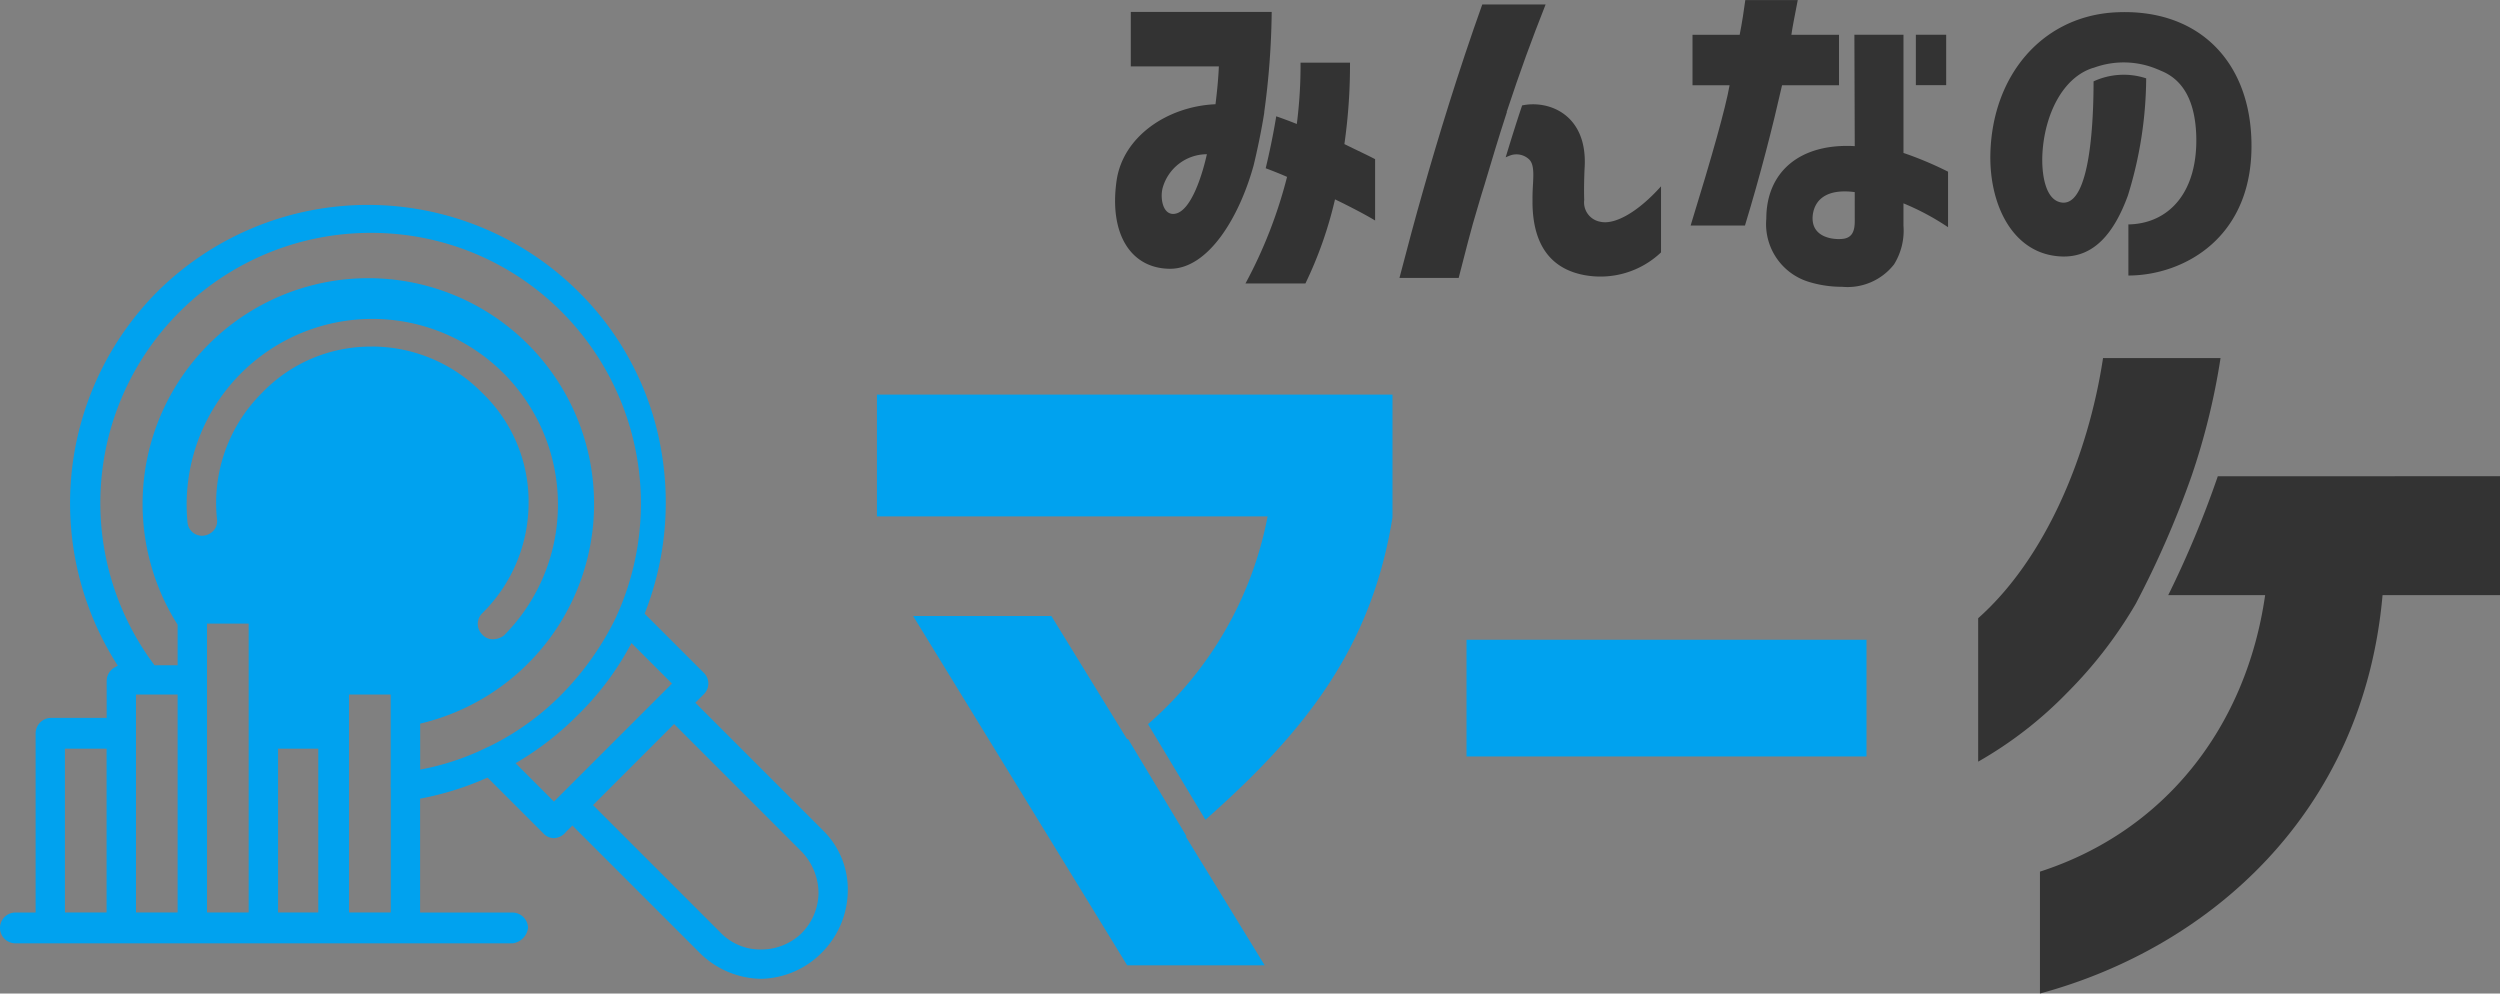 <svg xmlns="http://www.w3.org/2000/svg" width="125.142" height="49.734" viewBox="0 0 125.142 49.734">
  <rect x="0" y="0" width="125.142" height="49.734" fill="#808080" stroke="none"/>
  <g id="service-title02" transform="translate(-537.429 -2023.133)">
    <g id="グループ_25" data-name="グループ 25">
      <path id="パス_106" data-name="パス 106" d="M648.582,2041.058H642.7c-.744,4.911-2.9,10.045-6.25,13.021v7.18a19.976,19.976,0,0,0,4.464-3.46,21.9,21.9,0,0,0,3.422-4.439,47.926,47.926,0,0,0,2.792-6.389A34.434,34.434,0,0,0,648.582,2041.058Z" fill="#333"/>
      <path id="パス_107" data-name="パス 107" d="M648.445,2046.973a50.314,50.314,0,0,1-2.482,5.952h4.851c-.93,6.511-4.948,11.794-11.272,13.84v6.1c8.408-2.27,16.183-8.967,17.15-19.942h5.879v-5.952Z" fill="#333"/>
    </g>
    <g id="グループ_26" data-name="グループ 26">
      <path id="パス_108" data-name="パス 108" d="M593.851,2060.143l-3.795-6.176h-6.92l10.715,17.486h6.883l-3.944-6.436.031-.026-2.93-4.875Z" fill="#00a2ef"/>
      <path id="パス_109" data-name="パス 109" d="M581.326,2048.982h19.556a18.344,18.344,0,0,1-5.988,10.4l2.876,4.786c4.937-4.37,8.315-8.576,9.363-15.144v-6.138H581.326Z" fill="#00a2ef"/>
      <rect id="長方形_34" data-name="長方形 34" width="20.022" height="5.841" transform="translate(610.838 2055.158)" fill="#00a2ef"/>
    </g>
    <path id="パス_110" data-name="パス 110" d="M578.634,2064.709l-6.4-6.4.429-.429a.746.746,0,0,0,0-1.064l-2.965-2.964.036-.094a15.157,15.157,0,0,0,.824-7.908,14.642,14.642,0,0,0-4.154-8.095,14.957,14.957,0,0,0-21.121,0,15.023,15.023,0,0,0-2.045,18.561l.088.138-.143.079a.787.787,0,0,0-.415.673v1.861h-2.785a.781.781,0,0,0-.771.771v8.973H538.2a.771.771,0,1,0,0,1.542h24.894a.9.9,0,0,0,.767-.757l0-.026v-.025a.791.791,0,0,0-.77-.734h-4.634v-5.7l.125-.023a15.07,15.07,0,0,0,3.154-.989l.1-.041,2.791,2.79a.707.707,0,0,0,.531.239.8.8,0,0,0,.6-.31l.322-.322,6.434,6.434a4.446,4.446,0,0,0,3.026,1.24,4.386,4.386,0,0,0,3.087-1.373,4.444,4.444,0,0,0,1.24-3.025A4.13,4.13,0,0,0,578.634,2064.709Zm-35.87,4.1h-2.085v-8.2h2.085Zm3.556,0h-2.084V2057.9h2.084Zm3.556,0h-2.085v-14.461h2.085Zm3.485,0h-2.013v-8.2h2.013Zm3.628-6.226v6.226H554.9V2057.9h2.085v4.5A.566.566,0,0,0,556.989,2062.583Zm-.936-22.1a7.531,7.531,0,0,0-5.516,2.323,7.765,7.765,0,0,0-2.247,6.307.707.707,0,0,1-.145.549.786.786,0,0,1-.506.282.728.728,0,0,1-.823-.653,9.293,9.293,0,1,1,15.843,5.647l-.039.031a.972.972,0,0,1-.521.165.713.713,0,0,1-.531-.239.747.747,0,0,1,0-1.064,7.764,7.764,0,0,0,2.321-5.514,7.535,7.535,0,0,0-2.323-5.517A7.762,7.762,0,0,0,556.053,2040.479Zm5.365,20.247a12.889,12.889,0,0,1-2.774.891l-.183.035v-2.3a11.3,11.3,0,1,0-12.141-4.952v2.031h-1.155l-.046-.062a13.52,13.52,0,0,1,10.863-21.583,13.438,13.438,0,0,1,9.568,3.957,13.6,13.6,0,0,1,2.789,15.117.974.974,0,0,0-.065.153,14.627,14.627,0,0,1-2.724,3.867,13.314,13.314,0,0,1-3.478,2.537Zm3.739,2.527-1.92-1.92.168-.1a15.094,15.094,0,0,0,2.924-2.287,14.58,14.58,0,0,0,2.611-3.444l.1-.182,2.027,2.027Zm12.406,6.584a2.912,2.912,0,0,1-2.021.821,2.771,2.771,0,0,1-2.029-.828l-6.4-6.4,4.058-4.058,6.409,6.411a3.023,3.023,0,0,1,.821,2.021A2.9,2.9,0,0,1,577.563,2069.837Z" fill="#00a2ef"/>
    <g id="グループ_27" data-name="グループ 27">
      <path id="パス_111" data-name="パス 111" d="M645.449,2026.611c.057.024.116.047.17.073C645.562,2026.66,645.51,2026.631,645.449,2026.611Z" fill="none"/>
      <path id="パス_112" data-name="パス 112" d="M643.121,2023.764c-3.527.29-5.947,3.171-6.059,7.025-.075,2.557,1.106,5.1,3.583,5.183,1.594.051,2.607-1.159,3.3-3.052a20.116,20.116,0,0,0,.915-5.865,3.6,3.6,0,0,0-2.634.151c0,2.122-.187,6.118-1.526,6.072-.938-.051-1.088-1.569-1.032-2.489.113-1.893.995-3.785,2.551-4.263v.005a4.336,4.336,0,0,1,3.229.08c.061.02.113.049.17.073.015.007.032.012.046.019v0c1.137.491,1.634,1.62,1.7,3.146.113,2.933-1.388,4.484-3.395,4.518v2.558c2.739,0,6.378-1.893,6.153-6.922C649.949,2026.015,647.285,2023.457,643.121,2023.764Z" fill="#333"/>
      <path id="パス_113" data-name="パス 113" d="M645.619,2026.684c.016.006.03.014.045.021v0C645.651,2026.7,645.634,2026.691,645.619,2026.684Z" fill="#fff"/>
    </g>
    <g id="グループ_28" data-name="グループ 28">
      <path id="パス_114" data-name="パス 114" d="M612.862,2028.733l-.016.01c.7-2.114,1.22-3.53,1.952-5.388h-3.171c-1.2,3.359-2.214,6.683-2.964,9.326-.375,1.313-.769,2.779-1.182,4.365h2.964c.3-1.159.619-2.455.976-3.615.106-.341.2-.7.313-1.035.111-.384.28-.94.53-1.764C612.433,2030.076,612.64,2029.414,612.862,2028.733Z" fill="#333"/>
      <path id="パス_115" data-name="パス 115" d="M617.536,2034.233a.982.982,0,0,1-.806-1.091c-.019-.495,0-1.211.018-1.569.184-2.7-1.785-3.446-3.126-3.163-.3.892-.585,1.807-.824,2.6a1.375,1.375,0,0,1,.161-.069.922.922,0,0,1,1.013.171c.244.238.225.7.188,1.347-.019.341-.019.46-.019.767,0,1.926.731,3.342,2.626,3.683a4.408,4.408,0,0,0,3.808-1.143v-3.307C619.431,2033.738,618.268,2034.4,617.536,2034.233Z" fill="#333"/>
    </g>
    <g id="グループ_29" data-name="グループ 29">
      <path id="パス_116" data-name="パス 116" d="M600.71,2028.76a39.212,39.212,0,0,0,.376-5.03h-7.053v2.728h4.408c-.019.477-.075,1.16-.169,1.893-2.364.1-4.633,1.585-4.952,3.836-.376,2.66.713,4.382,2.663,4.4,1.916.017,3.48-2.564,4.2-5.183.186-.772.382-1.694.532-2.642Zm-4.558,5.081c-.525,0-.656-.8-.525-1.3a2.307,2.307,0,0,1,2.214-1.688C597.671,2031.641,597.071,2033.841,596.152,2033.841Z" fill="#333"/>
      <path id="パス_117" data-name="パス 117" d="M604.725,2030.345a28.067,28.067,0,0,0,.281-4.074H602.53a23.024,23.024,0,0,1-.187,3.069c-.343-.14-.687-.267-1.03-.385-.151.933-.344,1.835-.527,2.6.346.131.7.269,1.069.432a23.282,23.282,0,0,1-2.082,5.337h3a20,20,0,0,0,1.482-4.212c.6.29,1.444.717,2.007,1.058V2031.1C605.832,2030.874,605.344,2030.652,604.725,2030.345Z" fill="#333"/>
    </g>
    <g id="グループ_30" data-name="グループ 30">
      <rect id="長方形_35" data-name="長方形 35" width="1.518" height="2.523" transform="translate(633.331 2024.872)" fill="#333"/>
      <path id="パス_118" data-name="パス 118" d="M632.711,2030.789v-5.917h-2.457l.018,5.576c-2.757-.154-4.427,1.3-4.427,3.631a3.024,3.024,0,0,0,2.1,3.155,5.62,5.62,0,0,0,1.689.255,2.953,2.953,0,0,0,2.607-1.125,3.208,3.208,0,0,0,.469-1.944v-1.108a12.51,12.51,0,0,1,2.232,1.194v-2.779A17.447,17.447,0,0,0,632.711,2030.789Zm-2.439,3.41c0,.477-.112.818-.563.886-.487.068-1.669-.051-1.538-1.193.094-.733.657-1.33,2.1-1.143Z" fill="#333"/>
      <path id="パス_119" data-name="パス 119" d="M629.484,2027.4v-2.524H627.1c.037-.289.15-.869.319-1.739h-2.626c-.057.444-.169,1.177-.282,1.739H622.15v2.524h1.857c-.206,1.159-.863,3.495-1.951,7.024h2.72c.769-2.523,1.388-4.944,1.857-7.024Z" fill="#333"/>
    </g>
  </g>
</svg>
